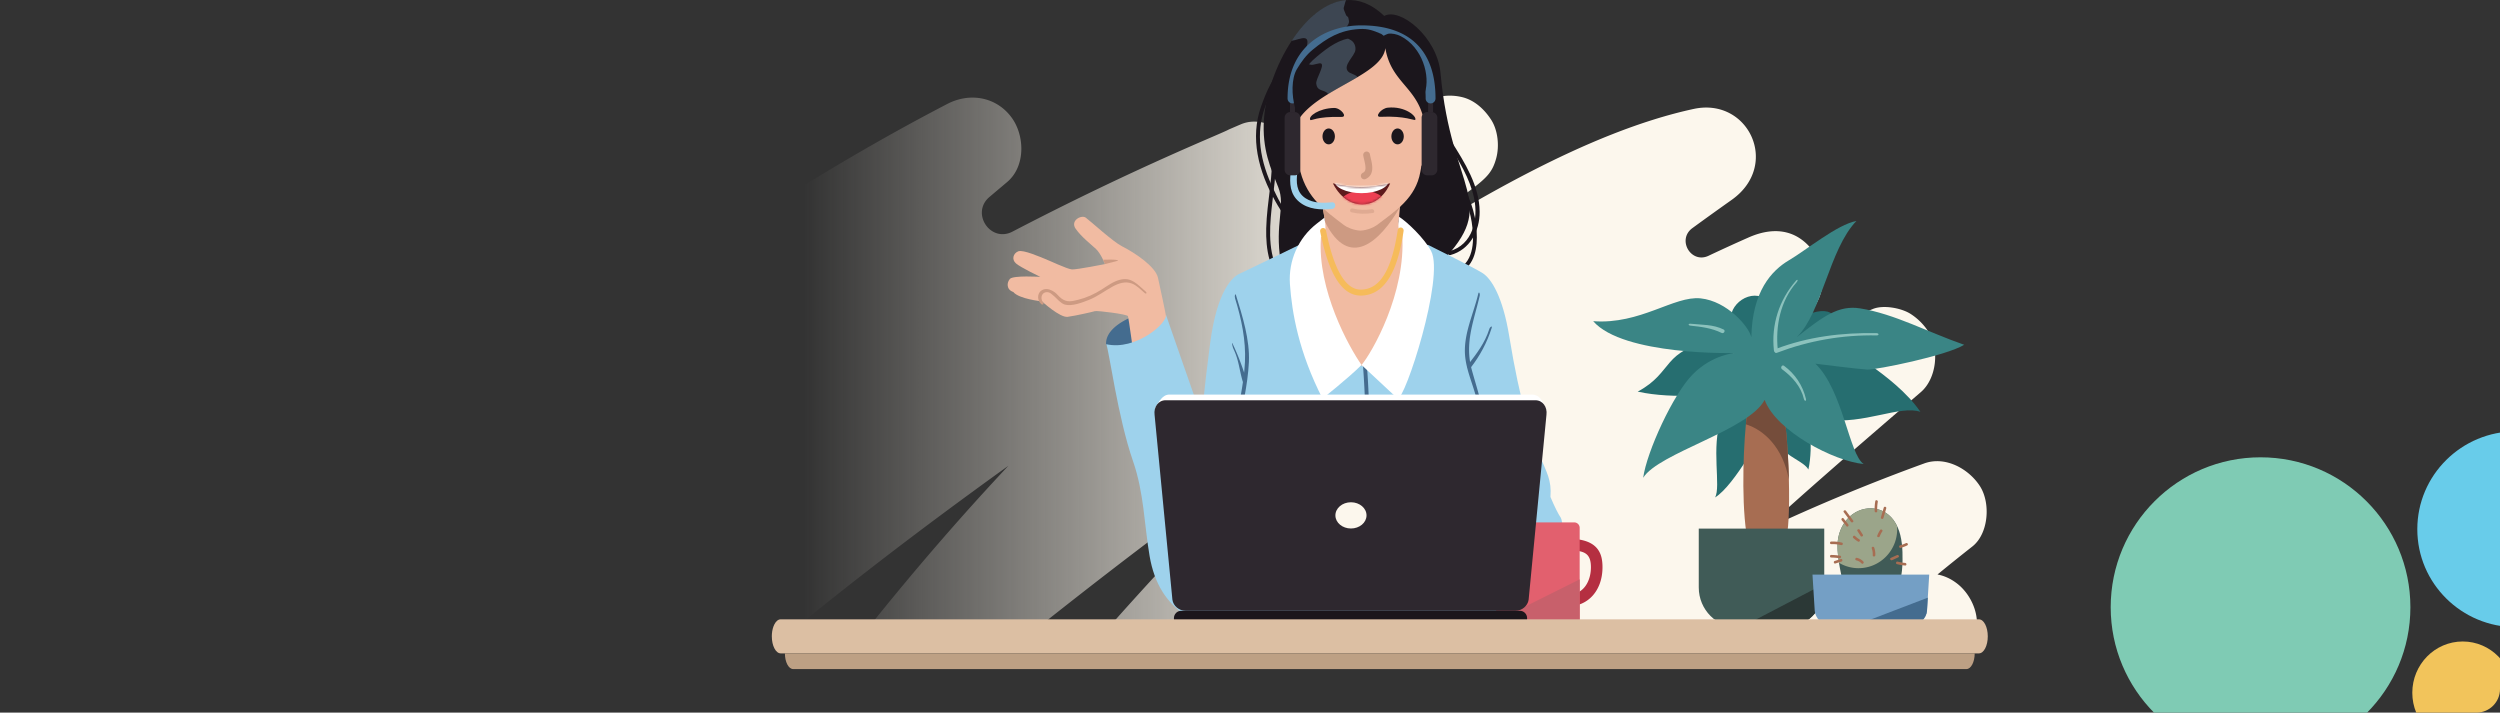 <svg width="1063" height="303" fill="none" xmlns="http://www.w3.org/2000/svg"><rect width="100%" height="100%" fill="#333333" stroke="none"/><path d="M13.514 275.478h84.103c.163-.218.33-.436.495-.654l.335-.432c.048.362.104.724.174 1.086h49.476c22.545-18.567 44.648-36.674 67.521-54.857-14.798 17.607-28.843 35.897-41.883 54.857h63.5a1280.953 1280.953 0 0 1 19.261-15.373c-.764.537 4.529-3.341.08-.057 2.158-1.479 26.729-21.331 67.308-48.822-20.481 19.684-40.931 40.651-62.231 64.255h66.213c25.784-21.156 51.439-41.356 85.316-66.138a2261.848 2261.848 0 0 1 15.575-11.294c-7.13 7.62-14.17 15.331-21.094 23.148a1173.565 1173.565 0 0 0-45.216 54.284h68.054c11.115-8.874 20.306-16.156 31.157-24.623 28.152-21.922 57.447-43.781 86.195-63.918-14.832 14.313-29.372 28.938-43.563 43.907a1399.164 1399.164 0 0 0-40.502 44.634h75.917a2617.808 2617.808 0 0 1 29.72-21.735c-.997 1.135-1.994 2.269-2.988 3.407a858.225 858.225 0 0 0-15.46 18.325h83.65c4.704-3.478 9.418-6.942 14.156-10.367.603-.436 1.207-.868 1.81-1.3-.91.991-1.834 1.971-2.744 2.968a772.314 772.314 0 0 0-7.793 8.699h197.826a192.975 192.975 0 0 0 1.851-5.08c2.748-7.933-1.307-17.394-7.521-22.228-2.691-2.097-5.505-3.344-8.389-3.903a901.75 901.75 0 0 1 14.794-11.878c6.97-5.469 7.856-18.482 3.282-25.628-4.781-7.469-14.781-12.96-23.703-9.717a815.122 815.122 0 0 0-68.612 28.534 2033.08 2033.08 0 0 1 26.053-23.243c13.616-11.955 27.35-23.777 41.087-35.592 6.751-5.807 8.013-18.233 3.281-25.628a25.196 25.196 0 0 0-7.531-7.588c-3.943-2.561-11.694-4.005-16.171-2.133-25.143 10.522-49.435 22.572-73.058 35.792.785-.601 1.569-1.205 2.357-1.802a859.32 859.32 0 0 1 12.256-9.103 886.688 886.688 0 0 1 26.785-18.774c9.108-6.144 13.93-18.929 7.532-28.934-6.378-9.967-16.245-13.104-28.717-7.588a746.604 746.604 0 0 0-16.991 7.771c-7.472 3.53-13.549-6.886-6.865-11.762a1479.669 1479.669 0 0 1 16.736-12.026c20.823-14.751 7.141-43.7-16.171-38.651-45.411 9.83-95.683 40.07-137.328 66.574 44.867-35.788 50.271-34.338 53.354-45.618 1.384-5.063.76-11.804-2.117-16.294-2.89-4.514-7.19-8.491-12.542-9.717-5.85-1.342-10.725-.288-16.171 2.132-17.584 7.806-34.832 16.308-51.795 25.354-2.504-11.294-15.579-20.295-25.92-15.904-1.671.71-3.337 1.43-5.007 2.147l-.007-.014c-2.235 1.479-38.602 15.633-92.13 43.503-9.4 4.894-17.873-7.919-9.759-14.762 2.496-2.105 4.993-4.213 7.493-6.32 8.002-6.75 7.528-20.092 1.642-27.768-6.566-8.562-17.657-10.336-27.074-5.445-28.229 14.656-55.561 30.83-82.203 48.098-8.56 5.547-17.821-5.959-10.666-13.248.213-.218.429-.436.641-.654 7.382-7.518 7.992-19.487 1.643-27.767-6.106-7.961-18.246-11.221-27.075-5.446a902.292 902.292 0 0 0-70.139 50.821c-3.197 2.558-7.339-1.69-4.738-4.862a1017.21 1017.21 0 0 1 24.505-28.79c18.253-20.647-7.427-48.12-29.683-29.907a728.475 728.475 0 0 0-42.468 37.625c-4.233 4.054-11.203.956-11.147-4.929v-.309c0-20.418-26.321-27.31-35.83-14.955C65.901 114.51 30.699 180.153 4.929 252.225c-2.957 8.269 1.423 18.268 8.585 23.249v.004Z" fill="url(#a)"/><path d="M729.067 145.264c-22.583 3.295-17.105 12.883-32.715 21.251 15.627 3.496 35.536.836 35.536.836s4.484-1.672 0 10.543 0 29.113-2.657 33.631c8.47-5.185 20.924-28.948 20.924-28.948s1.859 1.504 5.98 6.693c4.118 5.188 10.959 7.026 12.786 10.374 2.28-9.872 0-25.6 0-25.6s-8.013 2.09 7.639 4.349c15.648 2.259 31.534-6.275 40.003-3.264-11.293-16.564-36.848-28.024-26.858-25.849.512.112-48.521 10.04-60.641-4.016h.003Z" fill="#266E70"/><path d="M737.371 139.91c-4.982-7.195 3.905-16.396 11.625-13.719 10.268 3.563-3.787 21.416 11.726 13.719 7.538-9.538 22.486-10.205 18.166-1.672-4.317 8.533-33.877 22.589-41.517 1.672Z" fill="#266E70"/><path d="M759.124 229.713c-2.988 5.406-15.617 1.826-15.617 1.826-3.048-12.25-2.511-36.965-1.158-51.119.495-5.108 1.092-8.832 1.663-10.107 2.159-4.806 9.292-11.833 12.947-1.792.226.625.446 1.388.655 2.266.059.235.119.481.167.745.168.745.321 1.563.471 2.452.035.179.066.362.091.541.16.948.303 1.971.446 3.046.035.263.077.523.101.787.018.109.035.221.042.33.059.422.108.864.16 1.303.025.253.06.506.084.77.042.414.091.829.136 1.261.024.228.049.457.066.692.077.703.136 1.412.203 2.139.024.246.041.482.066.728l.178 2.234c.059.752.118 1.514.167 2.284.035.505.066 1.022.101 1.549.035.576.066 1.149.101 1.735.025.38.049.763.066 1.142.168 3.137.293 6.327.37 9.44.303 12.19-.126 23.253-1.503 25.748h-.003Z" fill="#A76D52"/><path d="M760.629 203.961c-2.504-13.634-10.554-21.156-18.277-23.541.495-5.108 1.091-8.832 1.663-10.107 2.158-4.806 9.292-11.833 12.946-1.792.227.625.446 1.388.655 2.266.06.235.119.481.168.745.167.745.321 1.563.47 2.452.035.179.067.362.091.541.16.948.303 1.971.446 3.046.035.263.077.523.102.787.017.109.034.221.041.33.06.422.108.864.161 1.303.024.253.059.506.083.77.049.414.091.829.136 1.261.025.228.049.457.067.692.076.703.143 1.412.202 2.139.024.246.042.482.066.728.066.737.126 1.479.178 2.234.059.752.118 1.514.167 2.284.035.505.067 1.022.101 1.549.035.576.067 1.149.102 1.735.024.38.048.763.066 1.142.167 3.137.293 6.327.369 9.44l-.003-.004Z" fill="#754D3B"/><path d="M722.312 224.77h53.361v25.034c0 9.433-7.601 17.088-16.959 17.088h-19.442c-9.362 0-16.96-7.659-16.96-17.088V224.77Z" fill="#405B57"/><path d="m775.674 248.258-35.697 18.637h18.737c9.366 0 16.96-7.651 16.96-17.087v-1.55Z" fill="#2B3836"/><path d="M744.677 143.423c.331-19.575 8.668-28.446 16.043-32.795 7.374-4.349 20.585-15.226 28.619-16.666-11.604 12.046-14.603 38.922-25.398 49.461 11.217-8.923 17.863-13.761 26.991-12.299 14.676 2.346 28.807 10.125 44.25 15.479-7.639 4.686-37.552 10.708-41.196 10.542-3.643-.168-22.074-2.508-22.074-2.508 11.792 11.379 14.323 38.651 20.53 42.667-12.559-1.17-37.137-13.887-42.12-27.272-6.642 12.882-45.17 22.589-51.645 33.128 1.496-11.041 12.786-35.64 21.091-44.005 8.302-8.365 17.768-9.036 17.768-9.036s-47.328 1.17-60.114-13.553c20.094 1.507 34.375-10.877 45.669-9.704 11.293 1.17 20.592 12.047 21.59 16.565l-.004-.004Z" fill="#3A8585"/><path d="M797.9 141.653c-14.703-.278-29.09 1.503-42.848 6.738-1.001.383-.568 2.016.446 1.63 13.623-5.182 27.922-7.683 42.482-7.406 1.081.021.997-.941-.083-.962h.003Z" fill="#8CC2BD"/><path d="M763.645 119.358c-7.158 8.172-10.554 18.743-9.383 29.595.115 1.071 1.796 1.082 1.681 0-1.119-10.395 1.123-21.1 7.998-28.952.712-.815.422-1.461-.296-.643ZM767.897 169.638c-1.353-5.751-4.599-10.603-9.323-14.095-.872-.646-1.712.822-.848 1.462 4.362 3.225 8.037 7.31 9.286 12.605.247 1.057 1.136 1.089.885.028ZM732.87 140.096c-4.435-2.192-9.156-1.935-14.016-2.445-1.074-.112-1.158.699-.094.812 4.564.478 9.097 1.033 13.263 3.095.966.478 1.82-.98.847-1.462Z" fill="#8CC2BD"/><path d="M612.521 111.795c-25.488 26.106-67.112 4.82-67.97-.506-2.636-16.379 2.176-23.59-1.014-31.618-3.198-8.028-6.977-16.08-6.102-28.998.704-10.522 5.164-23.253 11.788-33.318C555.454 7.88 563.596.765 572.326.063c5.297-.432 10.813 1.507 16.252 6.707 6.642-3.664 22.552 8.814 23.943 24.388 4.575 50.873 25.499 54.534 0 80.64v-.003Z" fill="#1B161C"/><path d="M617.168 60.201c-.579-.913-2.033-.067-1.451.854 4.543 7.173 9.233 14.685 11.046 23.109 1.939 9.011-.53 19.972-10.474 22.649-1.043.281-.6 1.915.446 1.63 8.201-2.206 12.472-10.227 12.413-18.409-.08-10.925-6.349-20.948-11.98-29.837v.004Z" fill="#1B161C"/><path d="M627.878 98.381c-.499-8.2-3.309-15.977-7.894-22.74-.607-.892-2.061-.05-1.451.854 3.661 5.4 6.21 11.431 7.232 17.913 1.102 6.97 1.29 16.477-5.942 20.137-.965.489-.115 1.95.848 1.462 6.551-3.317 7.611-10.916 7.203-17.626h.004ZM554.237 93.621c-6.687.47-10.303-8.115-12.772-13.227-2.716-5.614-4.776-11.67-5.488-17.9-.641-5.627-.094-11.287 1.806-16.63 2.026-5.699 4.903-12.56 9.467-16.656.809-.727-.384-1.918-1.189-1.194-4.85 4.352-7.765 11.34-9.899 17.403-2.28 6.482-2.622 13.343-1.433 20.092 1.252 7.121 4.076 13.926 7.615 20.19 2.646 4.683 5.826 10.047 11.893 9.619 1.071-.074 1.081-1.767 0-1.693v-.004Z" fill="#1B161C"/><path d="M547.819 120.472c-7.891-6.784-8.264-18.244-7.497-27.908.788-9.946 2.866-19.744 2.078-29.763-.083-1.079-1.764-1.09-1.68 0 .91 11.554-2.051 22.82-2.326 34.326-.209 8.808 1.231 18.518 8.236 24.54.819.702 2.011-.489 1.185-1.195h.004Z" fill="#1B161C"/><path d="M607.239 104.143s19.537 9.654 23.191 11.997c3.654 2.344 8.525 9.858 11.293 26.813 9.341 57.221 18.609 53.652 17.528 68.358 1.844 4.363 3.361 7.332 4.4 8.835.788 1.142 1.52 9.127-.331 14.833-.931 2.87 2.214 13.192 2.545 15.275.331 2.083-10.052 24.142-17.27 24.142h-56.976s-50.059 3.555-48.968-2.224c1.092-5.779-6.474-17.776-8.587-27.609-9.184-8.562-24.059-14.397-24.341-33.361-.174-11.699-.394-25.512 4.832-65.281 2.95-22.452 9.585-28.305 12.584-29.559 1.053-.439 25.293-12.219 25.293-12.219h54.811-.004Z" fill="#9ED2EC"/><path d="M581.215 155.435c-.08-1.083-1.726-.738-1.646.337a368.522 368.522 0 0 1 .889 37.762c-.028 1.086 1.646 1.205 1.674.116a373.663 373.663 0 0 0-.917-38.215Z" fill="#446C8F"/><path d="M560.349 102.253c-5.987 16.175 11.025 48.576 18.989 53.484 19.17-16.954 20.711-46.029 19.87-54.151-.488-.085-4.463-3.605-4.494-7.002-16.056-2.726-27.182-1.058-31.258-.12-.638 3.3-3.107 7.793-3.107 7.793v-.004Z" fill="#F1BBA2"/><path d="M561.677 84.143c.722 3.042 2.368 15.282 3.285 17.552 4.463 11.041 10.338 12.046 13.968 12.046 3.922 0 11.419-1.897 14.63-11.825 1.102-3.404 1.15-8.723 2.13-18.63-16.75-3.334-34.016.853-34.016.853l.003.004Z" fill="#F1BBA2"/><path d="M595.355 87.906c-8.859 15.394-21.757 26.699-31.9 6.555-.094-.558-1.133-6.864-1.133-6.864l33.051-.696-.018 1.005Z" fill="#CD9A82"/><path d="M604.034 50.561c9.515-1.535 8.598 13.807-1.245 21.205 0 0 0-18.328 1.245-21.205ZM551.182 50.561c-9.515-1.535-11.293 11.843 1.245 21.205 0 0 0-18.328-1.245-21.205Z" fill="#F1BBA2"/><path d="M607.282 39.843c0-12.286-4.638-28-28.836-28-24.197 0-28.887 15.535-28.887 31.246-.073 12.06.767 20.042 3.417 30.062 2.939 11.108 10.324 16.364 18.515 22.582 1.178.896 4.037 2.203 6.955 2.333 2.919-.13 5.778-1.437 6.956-2.333 8.191-6.218 16.517-11.474 18.515-22.582 1.987-11.06 4.285-21.606 3.368-33.308h-.003Z" fill="#F1BBA2"/><path d="M591.613 58.002c0-1.869 1.182-3.383 2.64-3.383 1.457 0 2.639 1.514 2.639 3.383 0 1.87-1.182 3.383-2.639 3.383-1.458 0-2.64-1.514-2.64-3.383ZM562.322 58.002c0-1.869 1.182-3.383 2.64-3.383 1.457 0 2.639 1.514 2.639 3.383 0 1.87-1.182 3.383-2.639 3.383-1.458 0-2.64-1.514-2.64-3.383Z" fill="#1B161C"/><path d="M580.085 76.25a1.456 1.456 0 0 1-.603-2.775c1.447-.672 1.346-2.239.572-5.502a30.07 30.07 0 0 1-.398-1.838 1.452 1.452 0 0 1 1.179-1.676 1.44 1.44 0 0 1 1.663 1.188 26.2 26.2 0 0 0 .359 1.651c.666 2.803 1.67 7.037-2.169 8.818a1.42 1.42 0 0 1-.603.133Z" fill="#CD9A82"/><path d="M590.066 45.783c-2.839.288-5.719 4.016-3.152 3.89 10.871-.524 14.602 1.798 14.867 1.254.701-1.437-4.285-5.902-11.715-5.144ZM567.259 45.9c2.852-.064 5.816 3.867 3.246 3.807-10.882-.245-13.002 1.785-13.358 1.293-1.067-1.475 3.557-4.957 10.108-5.1h.004Z" fill="#1B161C"/><path d="M566.76 77.943c9.023 2.248 15.53 2.006 24.341 0 0 0-3.323 8.958-11.908 8.958-8.584 0-12.433-8.958-12.433-8.958Z" fill="#5D1A1C"/><mask id="b" style="mask-type:luminance" maskUnits="userSpaceOnUse" x="566" y="77" width="26" height="10"><path d="M566.76 77.943c9.023 2.248 15.53 2.006 24.341 0 0 0-3.323 8.958-11.908 8.958-8.584 0-12.433-8.958-12.433-8.958Z" fill="#fff"/></mask><g mask="url(#b)"><path d="M579.399 94.142c5.682 0 10.289-2.927 10.289-6.538s-4.607-6.538-10.289-6.538c-5.683 0-10.29 2.927-10.29 6.538 0 3.61 4.607 6.538 10.29 6.538Z" fill="#ED4053"/><path d="M578.929 82.137c6.485 0 11.743-2.504 11.743-5.593 0-3.088-5.258-5.592-11.743-5.592-6.486 0-11.743 2.504-11.743 5.593 0 3.088 5.257 5.592 11.743 5.592Z" fill="#fff"/></g><path d="M606.189 60.261c.578-23.102-14.23-22.484-17.144-39.79-.562 4.806-5.551 8.587-11.813 12.317-3.93 2.344-8.362 4.662-12.511 7.206-8.772 5.379-16.297 11.748-15.171 21.391l-4.592 15.953s-7.531-44.402 4.592-56.445a58.195 58.195 0 0 1 5.272-4.651c6.758-5.21 13.09-7.336 18.665-7.835 7.866-.692 14.222 1.834 18.124 3.436 7.371 3.029 23.985 10.81 14.574 48.418h.004Z" fill="#1B161C"/><path opacity=".26" d="M573.228 30.41c-2.434-2.554 2.828-6.573 3.096-9.194.108-1.149-.125-2.122-.774-3.07-1.074-1.557-3.183-1.75-4.264-3.064-1.897-2.308 1.084-2.8 1.956-4.651.453-.956.394-1.363.244-2.02-.049-.229-.108-.482-.161-.805-.101-.583-.774-.667-.972-1.166-1.444-3.492-1.067-2.487-.621-4.518.133-.643.352-1.25.586-1.862-8.731.703-16.876 7.817-23.103 17.292 1.789-.236 4.215-1.363 5.606-1.107.966.186 1.437 1.033.858 3.299-.512 2.006-1.855 5.125-.244 7.012.579.678 1.325.889 2.176.998 1.032.144 3.483-.998 4.18-.517 1.444.998-2.367 6.52-2.123 8.534.345 2.866 2.225 2.53 4.132 3.569.46.253.756.534.924.854 4.145-2.547 8.581-4.866 12.51-7.206-1.056-1.328-2.998-1.31-4.006-2.378Z" fill="#9ED2EC"/><path d="M594.895 92.188c3.292 2.023 10.809 9.173 13.633 14.583 5.781 11.077-11.188 63.531-14.274 62.685l-15.324-14.278c4.25-4.988 19.034-30.357 17.287-55.602-2.138-1.51-1.646-4.254-1.322-7.388Z" fill="#fff"/><path d="M561.677 100.827c-1.684 22.406 12.012 46.9 17.256 54.351-5.851 5.8-16.607 14.288-16.607 14.288-10.129-19.881-12.995-36.459-13.849-48.664-.698-9.949 3.552-19.596 11.387-25.695 1.918-1.493 3.278-2.557 3.278-2.557.955 5.512.317 7.36-1.461 8.277h-.004Z" fill="#fff"/><path d="M633.25 139.91c-1.89 5.941-5.324 10.406-9.152 15.307-.663.846.519 2.051 1.185 1.198 4.01-5.133 7.019-10.796 8.996-17.014.331-1.04-.701-.524-1.029.513v-.004ZM525.546 125.521c-.321-1.037-.715.291-.394 1.335 2.698 8.744 4.637 17.808 4.205 27.058-.461 9.773-3.023 19.789-4.617 29.436-.178 1.065 1.444 1.521 1.618.45 1.621-9.812 4.212-19.941 4.676-29.886.443-9.426-2.744-19.502-5.488-28.393Z" fill="#446C8F"/><path d="M628.305 213.759c.31-5.505-2.818-10.061-.705-15.001a42.39 42.39 0 0 0 3.288-13.269c.827-10.047-2.451-18.654-5.055-28.133-3.159-11.488.756-20.527 3.319-31.498.247-1.058-.338-2.059-.586-.998-2.088 8.941-6.614 17.703-5.54 27.111.596 5.241 2.657 10.121 4.131 15.145 1.604 5.47 2.424 11.164 2.152 16.873-.283 5.927-1.907 11.274-4.39 16.607-1.266 2.715 3.333 5.399 2.531 8.252-.704 3.429-1.021 5.523-.547 8.038.286 1.518.934 2.8 1.367 4.255.767 2.568 2.228 3.014.39 7.725-.551 1.409-.341 2.413.586 3.703 1.339 1.862 2.503 1.359 2.476 4.711-.007.769-.231 1.647-.523 2.543l2.224-1.454c.265-1.072.384-2.111.185-3.025-.387-1.767-2.061-2.238-2.912-3.636-1.202-1.967.475-3.77.733-5.561.153-1.082-.112-1.957-.394-2.997-.502-1.844-1.698-3.453-2.197-5.326a15.991 15.991 0 0 1-.537-4.075l.011.01h-.007Z" fill="#446C8F"/><path d="M655.155 232.772c-4.421-.34-8.971-.692-13.319.422-3.759.963-6.998 3.102-10.185 5.242-4.334 2.908-8.584 5.287-13.863 5.881-4.801.541-9.668-.067-14.438-.647-1.071-.13-1.06 1.563 0 1.693 8.448 1.026 17.015 1.725 24.7-2.624 3.622-2.051 6.841-4.813 10.62-6.594 5.213-2.456 10.907-2.111 16.489-1.679 1.077.084 1.074-1.609 0-1.694h-.004ZM650.218 207.717c-8.403 7.532-14.658 15.872-18.385 26.563-.359 1.029 1.262 1.472 1.618.449 3.633-10.42 9.724-19.522 17.914-26.861.809-.724-.341-.871-1.147-.151ZM530.006 161.684a106.032 106.032 0 0 0-5.924-15.584c-.464-.984-.066 1.282.394 2.263 2.322 4.911 2.385 8.554 3.908 13.775.304 1.043 1.925.597 1.618-.45l.004-.004Z" fill="#446C8F"/><path d="M578.58 125.679c-7.935 0-13.574-8.899-17.231-27.188a1.26 1.26 0 1 1 2.469-.499c3.378 16.873 8.423 25.343 14.996 25.15 7.981-.225 12.908-8.277 15.505-25.333a1.26 1.26 0 0 1 1.437-1.06 1.269 1.269 0 0 1 1.053 1.447c-1.771 11.631-5.558 27.135-17.922 27.486-.101 0-.202.004-.303.004l-.004-.007Z" fill="#F6BB5A"/><path d="M566.4 86.026c-3.821.34-7.991.453-11.332-1.76-3.936-2.61-3.926-6.763-3.455-11.024.202-1.817-2.622-1.803-2.821 0-.526 4.76-.31 9.281 3.585 12.552 3.929 3.299 9.159 3.51 14.02 3.074 1.792-.161 1.809-3.004 0-2.842h.003Z" fill="#9ED2EC"/><path d="M608.734 47.645h-1.848a2.418 2.418 0 0 0-2.409 2.428v22.062a2.418 2.418 0 0 0 2.409 2.428h1.848a2.419 2.419 0 0 0 2.409-2.428V50.073a2.419 2.419 0 0 0-2.409-2.428ZM550.484 47.645h-1.848a2.418 2.418 0 0 0-2.409 2.428v22.062a2.418 2.418 0 0 0 2.409 2.428h1.848a2.418 2.418 0 0 0 2.409-2.428V50.073a2.418 2.418 0 0 0-2.409-2.428Z" fill="#2E282F"/><path d="M609.342 41.859h-2.1v5.804h2.1v-5.804ZM550.612 41.859h-2.1v5.804h2.1v-5.804Z" fill="#2E282F"/><path d="M608.288 43.974a2.109 2.109 0 0 1-2.099-2.115c0-17.811-9.198-26.84-27.339-26.84-13.138 0-27.179 7.05-27.179 26.84a2.107 2.107 0 0 1-2.099 2.115 2.107 2.107 0 0 1-2.099-2.115c0-22.934 16.9-31.07 31.373-31.07 20.631 0 31.537 10.743 31.537 31.07a2.106 2.106 0 0 1-2.099 2.115h.004ZM470.305 146.336c-.331-7.855 12.287-12.078 12.287-12.078l2.466 16.937s-8.111 6.678-14.753-4.859Z" fill="#446C8F"/><path d="M496.189 136.685c-.544-3.826-3.093-15.145-3.808-18.539-.994-4.714-9.644-10.574-15.31-13.427-3.828-1.928-13.682-10.957-15.408-12.18-1.858-1.32-6.708 1.248-4.299 4.715 2.409 3.467 6.52 6.612 8.647 8.611 2.127 1.999 3.829 6.429 3.829 6.429s-12.051 2.392-14.038 2.269c-1.984-.126-10.066-3.984-11.625-4.553-1.558-.573-9.138-4.001-11.234-3.144-2.095.857-2.911 3.429-.941 5.143 1.966 1.714 10.331 5.712 10.331 5.712s-11.485-.713-12.901.858c-1.419 1.57-1.559 4.57 1.419 5.571 2.409 3.001 12.193 4.002 12.193 4.002s7.657 6.998 10.917 6.569c3.26-.428 10.774-2.143 11.625-2.427.85-.285 13.751 1.286 14.037 2.143.283.857 2.41 16.427 2.41 16.427s14.56-1.352 14.156-14.175v-.004Z" fill="#F1BBA2"/><path d="M487.138 123.957c-3.543-3.025-5.973-6.267-10.941-4.999-2.884.734-5.272 2.561-7.748 4.124-3.127 1.975-6.44 3.51-10.038 4.388-2.647.647-4.704 1.233-7.151-.6-1.064-.798-1.827-1.95-2.936-2.713-1.262-.867-2.908-1.577-4.467-1.117-2.866.847-3.176 4.29-1.213 6.19.666.643 1.492.039.826-.604-1.415-2.252-.293-4.402 1.643-4.402 1.37 0 1.9.738 3.333 1.925.641.531 1.164 1.202 1.796 1.746.767.664 1.576 1.353 2.58 1.624 3.026.815 7.346-.893 10.094-1.964 3.657-1.43 6.638-3.763 10.041-5.639 2.619-1.444 5.496-2.48 8.421-1.324 1.998.79 3.696 2.582 5.321 3.969.7.598 1.136 0 .432-.6l.007-.004ZM469.84 112.29l5.53-1.43c.283-.713-6.339-.414-6.339-.414l.809 1.841v.003Z" fill="#CD9A82"/><path d="M544.451 270.634c-6.914-16.315-48.696-136.822-48.696-136.822.68 3.685-12.981 15.391-25.376 12.538 1.28 3 4.812 30.75 11.398 49.777 4.683 13.529 4.735 26.784 7.026 40.261 4.044 23.808 21.108 31.769 44.954 33.48l10.697.769-.003-.003Z" fill="#9ED2EC"/><path d="M666.708 257.81a2.466 2.466 0 0 1-2.458-2.476v-23.795a2.467 2.467 0 0 1 2.458-2.477c13.002 0 14.672 6.479 14.672 12.124 0 9.791-6.032 16.628-14.672 16.628v-.004Zm2.458-23.731v18.49c5.018-1.247 7.294-6.334 7.294-11.383 0-5.329-2.273-6.808-7.294-7.103v-.004Z" fill="#B52F41"/><path d="M669.378 222.124h-30.92a2.307 2.307 0 0 0-2.298 2.315v40.141a2.306 2.306 0 0 0 2.298 2.315h30.92a2.306 2.306 0 0 0 2.298-2.315v-40.141a2.307 2.307 0 0 0-2.298-2.315Z" fill="#E2606E"/><path d="M636.16 264.577c0 1.275 1.036 2.318 2.301 2.318h30.917c1.266 0 2.301-1.043 2.301-2.318v-18.258l-35.515 17.748v.51h-.004Z" fill="#C8606B"/><path d="M808.929 234.747c-.164-4.739-.949-9.834-3.874-13.701-4.906-6.496-13.982-6.377-19.365-.594-2.814 3.021-4.296 7.11-4.376 11.224-.118 5.878 1.715 13.835 3.162 19.221.046.172 8.25 1.162 12.361 1.419 2.999.186 8.016.78 9.798-2.157 2.336-3.854 2.444-11.038 2.294-15.409v-.003Z" fill="#405B57"/><path d="M820.312 244.309h-49.644l.955 15.402c.161 2.842 3.212 6.545 6.921 6.545h33.888c3.71 0 6.761-3.703 6.921-6.545l.955-15.402h.004Z" fill="#749FC5"/><path d="m819.702 254.122-31.69 12.134h24.424c3.71 0 6.761-3.703 6.921-6.545l.345-5.589Z" fill="#446C8F"/><path d="M806.676 225.026c0-.471-.031-.931-.07-1.391-.439-.903-.938-1.778-1.551-2.589-4.906-6.496-13.982-6.377-19.365-.594-2.814 3.021-4.296 7.11-4.376 11.224-.046 2.315.216 4.957.634 7.634a16.233 16.233 0 0 0 8.292 2.28c9.079 0 16.44-7.416 16.44-16.564h-.004Z" fill="#9BA58A"/><path d="M797.378 213.088a19.48 19.48 0 0 0-.276 4.244c.032.713 1.137.717 1.103 0a18.2 18.2 0 0 1 .237-3.949c.118-.699-.942-1.001-1.064-.295ZM800.967 215.864l-1.192 4.096c-.199.688.864.98 1.063.295l1.193-4.096c.198-.689-.865-.981-1.064-.295ZM810.398 230.946c-.806.393-1.639.702-2.5.941-.684.19-.394 1.261.293 1.072a16.083 16.083 0 0 0 2.765-1.054c.638-.313.08-1.272-.558-.959ZM787.959 221.333c-1.012-1.373-2.026-2.743-3.037-4.117-.419-.569-1.378-.014-.952.562 1.011 1.374 2.026 2.744 3.037 4.118.418.569 1.377.014.952-.563ZM785.881 222.949l-1.995-2.526c-.442-.558-1.216.232-.781.787l1.995 2.526c.443.559 1.217-.232.781-.787ZM783.169 230.717a17.379 17.379 0 0 0-4.512-.46c-.708.021-.711 1.134 0 1.11 1.43-.042 2.824.091 4.219.418.69.162.987-.91.293-1.072v.004ZM782.712 237.701c-.864.274-1.726.548-2.59.825-.673.215-.387 1.29.293 1.072.864-.274 1.726-.548 2.59-.826.673-.214.387-1.289-.293-1.071ZM790.572 229.305a9.24 9.24 0 0 1-1.786-1.37c-.509-.499-1.29.284-.781.787a10.382 10.382 0 0 0 2.009 1.545c.613.362 1.168-.597.558-.959v-.003ZM792.064 227.316c-.435-.685-.875-1.366-1.311-2.051-.383-.601-1.339-.043-.952.562.436.685.876 1.366 1.311 2.051.384.601 1.339.042.952-.562ZM799.4 225.391a12.6 12.6 0 0 0-1.192 2.347c-.258.667.809.956 1.063.295a11.31 11.31 0 0 1 1.081-2.08c.391-.6-.561-1.156-.952-.562ZM796.933 232.867c-.23-.671-1.298-.383-1.064.295.328.956.468 1.918.419 2.93-.035.717 1.071.713 1.102 0a8.609 8.609 0 0 0-.46-3.225h.003ZM792.294 238.769a5.339 5.339 0 0 0-2.731-1.584c-.69-.158-.986.913-.293 1.071a4.293 4.293 0 0 1 2.242 1.3c.485.524 1.266-.263.782-.787ZM782.438 236.296a26.205 26.205 0 0 0-3.783-.334c-.712-.011-.712 1.103 0 1.11 1.171.018 2.332.109 3.486.292.694.112.994-.959.293-1.072l.004.004ZM810.08 239.352a19.024 19.024 0 0 1-3.204-.555c-.687-.179-.98.892-.293 1.071a20.27 20.27 0 0 0 3.497.594c.708.06.704-1.054 0-1.11ZM806.589 236.025l-2.608 1.198c-.645.296-.084 1.255.558.959l2.608-1.197c.645-.296.084-1.255-.558-.96Z" fill="#A76D52"/><path d="M651.428 167.772H497.249c-3.047 0-4.463 3.138-5.997 5.474l8.239 74.496c-.624 5.768 1.869 7.858 4.585 7.858h140.327c2.719 0 5.209-2.09 5.568-4.69l7.381-76.933c-1.272-3.559-2.88-6.201-5.924-6.201v-.004Z" fill="#fff"/><path d="M652.862 170.183h-157.24c-3.048 0-5.147 2.807-4.693 6.235l7.58 78.592c.356 2.6 2.848 4.69 5.568 4.69h140.327c2.719 0 5.209-2.09 5.568-4.69l7.58-78.592c.453-3.428-1.646-6.235-4.693-6.235h.003Z" fill="#2E282F"/><path d="M646.214 259.7H502.268c-1.72 0-3.114 1.405-3.114 3.137v.281c0 1.733 1.394 3.138 3.114 3.138h143.946c1.719 0 3.113-1.405 3.113-3.138v-.281c0-1.732-1.394-3.137-3.113-3.137Z" fill="#1B161C"/><path d="M567.811 219.201c-.038-3.099 2.922-5.639 6.618-5.639s6.659 2.54 6.617 5.639c-.038 3.06-3.002 5.516-6.617 5.516-3.616 0-6.58-2.456-6.618-5.516Z" fill="#FCF7ED"/><path opacity=".49" d="M583.279 88.955c-2.884.412-5.349.355-8.173-.309-1.053-.246-1.499 1.384-.446 1.63 3.141.738 5.871.763 9.065.306 1.067-.151.614-1.781-.446-1.63v.003Z" fill="#CD9A82"/><path d="M595.43 15.296c-1.433-.72-3.647-1.236-5.251-.934-.254.049-2.036.847-1.708.86-.283-.013-.851-.67-1.119-.783-3.452-1.447-5.495-2.336-9.467-2.09-8.204.51-13.539 3.738-19.756 8.807-2.709 2.21-4.895 5.186-6.705 8.26-2.384 4.057-2.224 11.154-.774 16.378.583 2.097 3.532-1.307 3.696-3.471.262-3.44-1.115-6.823-.258-10.28.823-3.305 3.386-5.958 5.921-8.045 5.007-4.117 9.316-7.391 15.997-8.129 2.841-.313 5.851-.583 8.459.801 1.572.833 2.126 1.577 3.947 1.546 2.252-.042 3.65-.731 5.732.485 1.719 1.004 3.343 2.48 4.456 4.127 1.945 2.885 3.005 8.046 1.809 11.492-.714 2.059 4.686 7.248 5.398 5.203 2.468-7.104-.924-19.484-10.377-24.23v.003Z" fill="#1B161C"/><path d="M328.179 270.58c0 3.998 1.682 7.231 3.758 7.231h509.504c1.041 0 1.978-.805 2.661-2.119.679-1.306 1.101-3.117 1.101-5.112 0-3.998-1.686-7.243-3.764-7.243H331.935c-1.041 0-1.978.806-2.657 2.119-.561 1.081-.947 2.504-1.064 4.089-.024.335-.037.681-.037 1.035h.002Z" fill="#DCBFA3"/><path d="M333.741 277.811h505.9c0 3.691-1.57 6.681-3.508 6.681H337.249c-1.938 0-3.508-2.99-3.508-6.681Z" fill="#BDA084"/><g clip-path="url(#c)"><path d="M1024.9 258.194c0 35.207-28.528 63.744-63.717 63.744-35.187 0-63.714-28.537-63.714-63.744 0-35.205 28.527-63.745 63.714-63.745 35.19.001 63.717 28.541 63.717 63.745Z" fill="#7FCBB4"/><path d="M1111.81 225.032c0 22.994-18.79 41.636-41.98 41.636-23.19 0-41.99-18.641-41.99-41.636 0-22.995 18.8-41.637 41.99-41.637s41.98 18.642 41.98 41.637Z" fill="#68CCEA"/><path d="M1047.15 316.381c11.84 0 21.44-9.766 21.44-21.812 0-12.046-9.6-21.811-21.44-21.811-11.84 0-21.44 9.765-21.44 21.811s9.6 21.812 21.44 21.812Z" fill="#F2C45B"/></g><defs><linearGradient id="a" x1="341.744" y1="150.978" x2="585.263" y2="150.978" gradientUnits="userSpaceOnUse"><stop stop-color="#FCF7ED" stop-opacity="0"/><stop offset="1" stop-color="#FCF7ED"/></linearGradient><clipPath id="c"><rect x="807.961" y="134.556" width="255.04" height="168.444" rx="10" fill="#fff"/></clipPath></defs></svg>